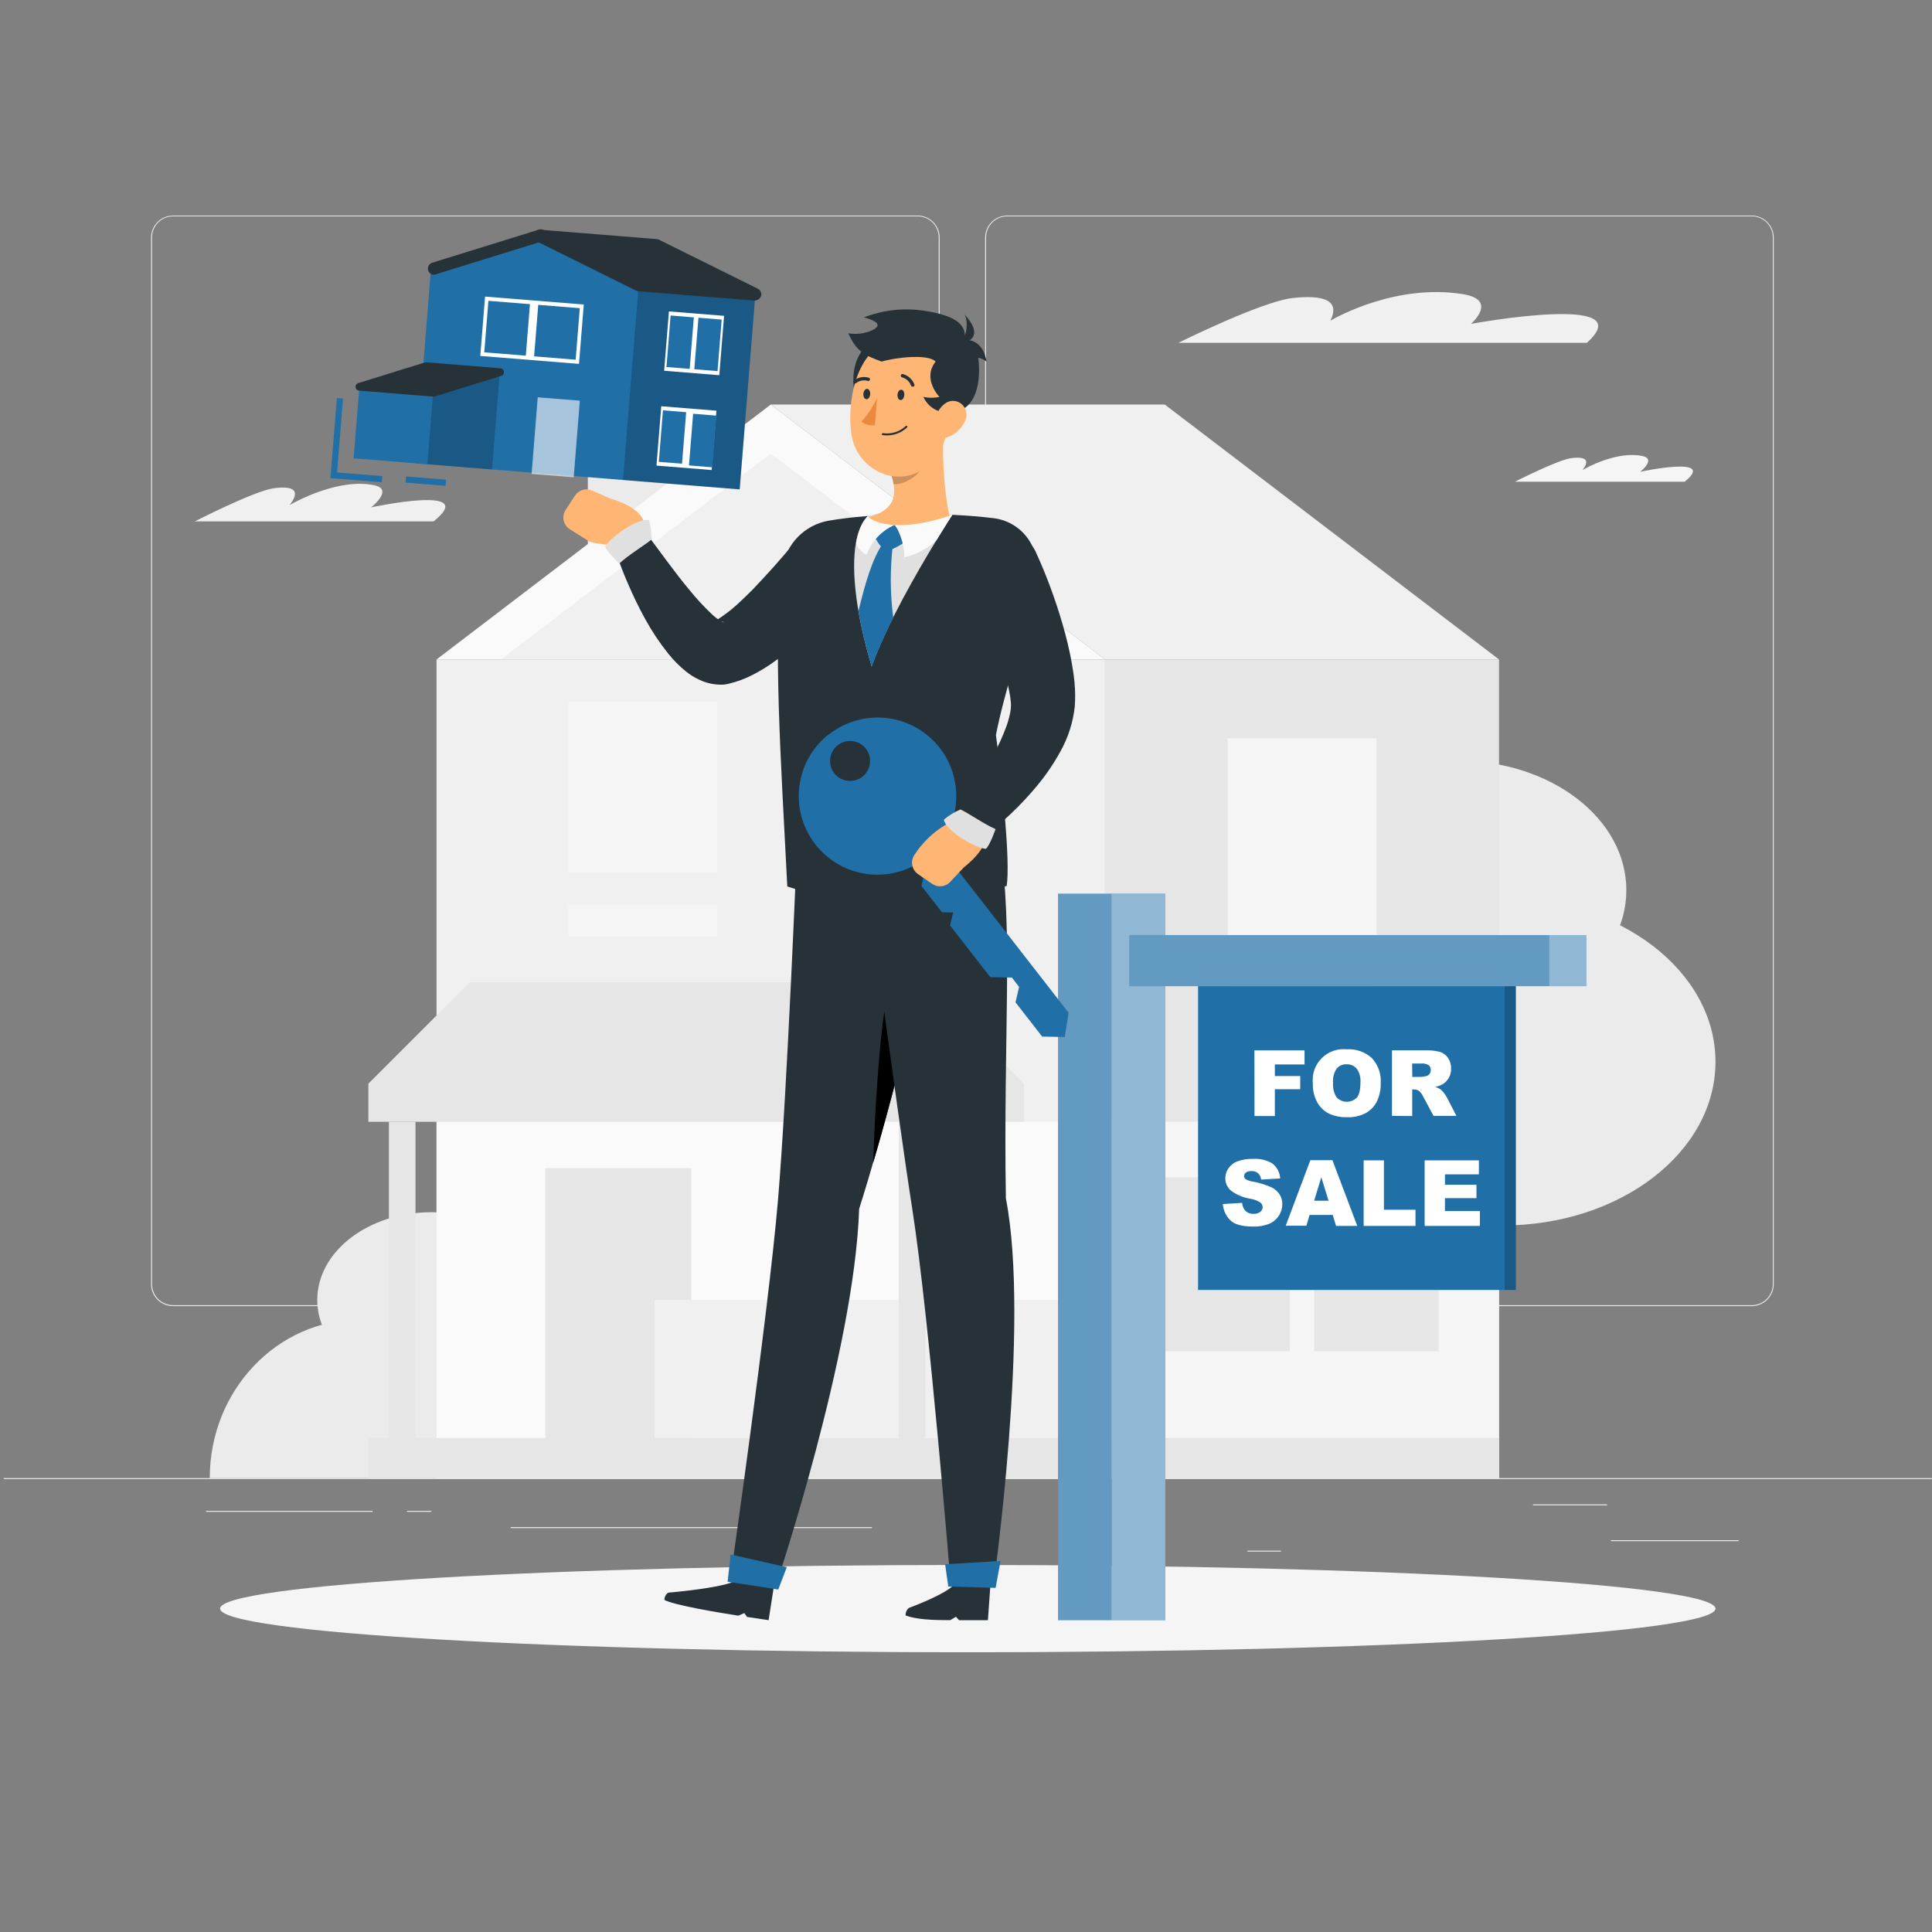 <svg width="501" height="501" viewBox="0 0 501 501" fill="none" xmlns="http://www.w3.org/2000/svg">
<rect x="0" y="0" width="501" height="501" fill="#808080" stroke="none"/>
<g clip-path="url(#clip0_113_1888)">
<path d="M500.961 383.301H0.961V383.551H500.961V383.301Z" fill="#EBEBEB"/>
<path d="M450.86 399.391H417.74V399.641H450.86V399.391Z" fill="#EBEBEB"/>
<path d="M332.18 402.111H323.49V402.361H332.18V402.111Z" fill="#EBEBEB"/>
<path d="M416.741 390.111H397.551V390.361H416.741V390.111Z" fill="#EBEBEB"/>
<path d="M96.612 391.791H53.422V392.041H96.612V391.791Z" fill="#EBEBEB"/>
<path d="M111.851 391.791H105.521V392.041H111.851V391.791Z" fill="#EBEBEB"/>
<path d="M226.112 396.01H132.432V396.26H226.112V396.01Z" fill="#EBEBEB"/>
<path d="M237.962 338.7H44.872C43.359 338.698 41.909 338.095 40.841 337.024C39.772 335.954 39.172 334.503 39.172 332.99V61.56C39.185 60.056 39.791 58.618 40.858 57.559C41.926 56.499 43.368 55.903 44.872 55.9H237.962C239.476 55.9 240.929 56.502 241.999 57.573C243.07 58.644 243.672 60.096 243.672 61.61V332.99C243.672 334.505 243.07 335.957 241.999 337.028C240.929 338.099 239.476 338.7 237.962 338.7ZM44.872 56.1C43.425 56.103 42.039 56.679 41.017 57.703C39.996 58.727 39.422 60.114 39.422 61.56V332.99C39.422 334.437 39.996 335.824 41.017 336.848C42.039 337.871 43.425 338.448 44.872 338.45H237.962C239.409 338.448 240.796 337.872 241.82 336.848C242.843 335.825 243.419 334.438 243.422 332.99V61.56C243.419 60.113 242.843 58.726 241.82 57.703C240.796 56.679 239.409 56.103 237.962 56.1H44.872Z" fill="#EBEBEB"/>
<path d="M454.271 338.7H261.171C259.657 338.698 258.207 338.095 257.136 337.025C256.066 335.955 255.464 334.504 255.461 332.99V61.56C255.477 60.056 256.085 58.617 257.154 57.558C258.223 56.498 259.666 55.903 261.171 55.9H454.271C455.773 55.906 457.213 56.503 458.278 57.562C459.343 58.622 459.948 60.058 459.961 61.56V332.99C459.961 334.501 459.362 335.951 458.296 337.021C457.229 338.091 455.782 338.695 454.271 338.7ZM261.171 56.1C259.724 56.103 258.336 56.679 257.313 57.703C256.29 58.726 255.714 60.113 255.711 61.56V332.99C255.714 334.438 256.29 335.825 257.313 336.848C258.336 337.872 259.724 338.448 261.171 338.45H454.271C455.718 338.448 457.105 337.872 458.129 336.848C459.152 335.825 459.728 334.438 459.731 332.99V61.56C459.728 60.113 459.152 58.726 458.129 57.703C457.105 56.679 455.718 56.103 454.271 56.1H261.171Z" fill="#EBEBEB"/>
<path d="M389.661 317.78C420.141 317.78 444.851 298.779 444.851 275.34C444.851 251.901 420.141 232.9 389.661 232.9C359.18 232.9 334.471 251.901 334.471 275.34C334.471 298.779 359.18 317.78 389.661 317.78Z" fill="#EBEBEB"/>
<path d="M378.11 264.39C402.207 264.39 421.74 249.364 421.74 230.83C421.74 212.295 402.207 197.27 378.11 197.27C354.014 197.27 334.48 212.295 334.48 230.83C334.48 249.364 354.014 264.39 378.11 264.39Z" fill="#EBEBEB"/>
<path d="M381.45 83.99C381.45 83.99 388.66 77.76 379.3 76.27C362.3 73.56 346.93 82.03 344.98 83.16C346.98 79.23 345.56 76.16 335.31 77.27C327.24 78.12 305.57 88.9 305.57 88.9H411.49C426.12 75.75 381.45 83.99 381.45 83.99Z" fill="#F0F0F0"/>
<path d="M96.232 131.571C96.232 131.571 102.172 126.951 97.112 125.851C87.942 123.851 76.602 130.121 75.112 130.951C77.382 128.041 77.362 125.801 71.112 126.591C66.112 127.221 50.512 135.201 50.512 135.201H112.432C124.622 125.461 96.232 131.571 96.232 131.571Z" fill="#F0F0F0"/>
<path d="M425.332 122.34C425.332 122.34 429.552 119.06 425.962 118.27C419.442 116.85 411.382 121.27 410.352 121.9C411.972 119.83 411.952 118.24 407.492 118.8C403.972 119.25 392.852 124.92 392.852 124.92H436.852C445.502 118 425.332 122.34 425.332 122.34Z" fill="#F5F5F5"/>
<path d="M111.851 359.85C128.188 359.85 141.431 349.664 141.431 337.1C141.431 324.535 128.188 314.35 111.851 314.35C95.515 314.35 82.272 324.535 82.272 337.1C82.272 349.664 95.515 359.85 111.851 359.85Z" fill="#EBEBEB"/>
<path d="M93.391 342.189C71.831 342.189 54.391 360.589 54.391 383.299H132.461C132.431 360.589 114.961 342.189 93.391 342.189Z" fill="#EBEBEB"/>
<path d="M286.561 171.01H113.201V383.3H286.561V171.01Z" fill="#F0F0F0"/>
<path d="M286.551 383.301H388.721V171.011H286.551V383.301Z" fill="#E6E6E6"/>
<path d="M318.351 265.15H356.941V191.45H318.351V265.15Z" fill="#F5F5F5"/>
<path d="M213.81 226.34H252.4V181.9H213.81V226.34Z" fill="#F5F5F5"/>
<path d="M147.361 226.34H185.951V181.9H147.361V226.34Z" fill="#F5F5F5"/>
<path d="M213.81 242.791H252.4V234.571H213.81V242.791Z" fill="#F5F5F5"/>
<path d="M147.361 242.791H185.951V234.571H147.361V242.791Z" fill="#F5F5F5"/>
<path d="M286.551 383.301H388.721V290.901H286.551V383.301Z" fill="#F5F5F5"/>
<path d="M340.81 350.381H373.08V305.311H340.81V350.381Z" fill="#E6E6E6"/>
<path d="M302.21 350.381H334.48V305.311H302.21V350.381Z" fill="#E6E6E6"/>
<path d="M286.561 290.9H113.201V383.3H286.561V290.9Z" fill="#FAFAFA"/>
<path d="M179.272 302.9H141.422V378.1H179.272V302.9Z" fill="#E6E6E6"/>
<path d="M302.041 104.9H199.881L286.561 171.01H388.721L302.041 104.9Z" fill="#F0F0F0"/>
<path d="M180.872 97.01H152.432V155.45H180.872V97.01Z" fill="#EBEBEB"/>
<path d="M199.881 104.9L113.201 171.01H286.561L199.881 104.9Z" fill="#FAFAFA"/>
<path d="M199.881 117.621L129.881 171.011H269.881L199.881 117.621Z" fill="#F0F0F0"/>
<path d="M239.181 254.68H121.851L95.522 281.01V290.9H265.521V281.01L239.181 254.68Z" fill="#E6E6E6"/>
<path d="M388.731 372.9H95.522V383.3H388.731V372.9Z" fill="#E6E6E6"/>
<path d="M286.56 337.1H169.74V372.9H286.56V337.1Z" fill="#F0F0F0"/>
<path d="M239.96 290.9H233.07V372.9H239.96V290.9Z" fill="#E6E6E6"/>
<path d="M107.742 290.9H100.852V372.9H107.742V290.9Z" fill="#E6E6E6"/>
<path d="M250.96 428.46C358.043 428.46 444.85 423.392 444.85 417.14C444.85 410.888 358.043 405.82 250.96 405.82C143.878 405.82 57.07 410.888 57.07 417.14C57.07 423.392 143.878 428.46 250.96 428.46Z" fill="#F5F5F5"/>
<path d="M288.281 231.75H274.371V420.14H288.281V231.75Z" fill="#216FA7"/>
<path opacity="0.3" d="M288.281 231.75H274.371V420.14H288.281V231.75Z" fill="white"/>
<path d="M302.191 231.75H288.281V420.14H302.191V231.75Z" fill="#216FA7"/>
<path opacity="0.5" d="M302.191 231.75H288.281V420.14H302.191V231.75Z" fill="white"/>
<path d="M401.782 242.48H292.852V255.73H401.782V242.48Z" fill="#216FA7"/>
<path opacity="0.3" d="M401.782 242.48H292.852V255.73H401.782V242.48Z" fill="white"/>
<path d="M411.351 242.48H401.781V255.73H411.351V242.48Z" fill="#216FA7"/>
<path opacity="0.5" d="M411.351 242.48H401.781V255.73H411.351V242.48Z" fill="white"/>
<path d="M393.082 255.73H310.682V334.51H393.082V255.73Z" fill="#216FA7"/>
<path opacity="0.2" d="M393.082 255.73H390.182V334.51H393.082V255.73Z" fill="black"/>
<path d="M325.291 272.381H338.291V276.031H330.591V279.031H337.171V282.461H330.591V289.401H325.311L325.291 272.381Z" fill="white"/>
<path d="M340.441 280.9C340.316 279.716 340.456 278.52 340.852 277.397C341.248 276.275 341.89 275.255 342.73 274.411C343.57 273.568 344.588 272.923 345.709 272.523C346.83 272.124 348.027 271.979 349.211 272.1C350.398 272.023 351.589 272.185 352.712 272.576C353.836 272.968 354.869 273.581 355.751 274.38C356.545 275.233 357.158 276.238 357.552 277.335C357.945 278.432 358.112 279.597 358.041 280.76C358.106 282.447 357.763 284.124 357.041 285.65C356.395 286.917 355.385 287.962 354.141 288.65C352.685 289.405 351.059 289.77 349.421 289.71C347.786 289.768 346.159 289.457 344.661 288.8C343.378 288.159 342.316 287.149 341.611 285.9C340.775 284.37 340.37 282.642 340.441 280.9ZM345.691 280.9C345.577 282.206 345.912 283.511 346.641 284.6C346.98 284.951 347.387 285.229 347.836 285.42C348.285 285.61 348.768 285.708 349.256 285.708C349.744 285.708 350.227 285.61 350.676 285.42C351.125 285.229 351.531 284.951 351.871 284.6C352.481 283.87 352.791 282.55 352.791 280.6C352.886 279.352 352.531 278.11 351.791 277.1C351.463 276.731 351.057 276.439 350.602 276.247C350.147 276.055 349.654 275.967 349.161 275.99C348.679 275.971 348.199 276.062 347.757 276.256C347.315 276.45 346.923 276.742 346.611 277.11C345.87 278.227 345.545 279.568 345.691 280.9Z" fill="white"/>
<path d="M360.961 289.37V272.37H369.711C370.965 272.324 372.219 272.466 373.431 272.79C374.277 273.056 375.007 273.603 375.501 274.34C376.047 275.15 376.323 276.113 376.291 277.09C376.324 277.914 376.132 278.732 375.733 279.455C375.335 280.178 374.746 280.778 374.031 281.19C373.457 281.51 372.836 281.736 372.191 281.86C372.673 282.002 373.131 282.214 373.551 282.49C373.866 282.751 374.148 283.05 374.391 283.38C374.67 283.709 374.917 284.064 375.131 284.44L377.671 289.36H371.741L368.961 284.18C368.722 283.687 368.381 283.251 367.961 282.9C367.585 282.641 367.138 282.505 366.681 282.51H366.211V289.4L360.961 289.37ZM366.231 279.27H368.451C368.92 279.232 369.385 279.155 369.841 279.04C370.181 278.971 370.484 278.779 370.691 278.5C370.914 278.215 371.031 277.861 371.021 277.5C371.033 277.263 370.993 277.026 370.903 276.806C370.813 276.587 370.676 276.39 370.501 276.23C369.901 275.867 369.198 275.712 368.501 275.79H366.191L366.231 279.27Z" fill="white"/>
<path d="M317.102 312.229L322.102 311.919C322.155 312.585 322.386 313.224 322.772 313.769C323.05 314.107 323.404 314.374 323.806 314.548C324.208 314.722 324.645 314.798 325.082 314.769C325.705 314.811 326.323 314.626 326.822 314.249C327.007 314.102 327.157 313.915 327.261 313.702C327.364 313.489 327.419 313.256 327.422 313.019C327.417 312.792 327.363 312.569 327.263 312.365C327.163 312.161 327.019 311.981 326.842 311.839C326.029 311.32 325.116 310.979 324.162 310.839C322.377 310.55 320.688 309.84 319.232 308.769C318.754 308.371 318.373 307.87 318.117 307.304C317.86 306.738 317.736 306.121 317.752 305.499C317.752 304.615 318.016 303.752 318.512 303.019C319.069 302.192 319.864 301.554 320.792 301.189C322.127 300.691 323.548 300.463 324.972 300.519C326.723 300.402 328.468 300.824 329.972 301.729C330.56 302.193 331.043 302.778 331.388 303.443C331.733 304.109 331.932 304.841 331.972 305.589L327.022 305.879C327.007 305.563 326.928 305.253 326.789 304.969C326.649 304.684 326.453 304.431 326.212 304.226C325.971 304.021 325.691 303.867 325.388 303.775C325.085 303.682 324.766 303.653 324.452 303.689C323.96 303.653 323.472 303.791 323.072 304.079C322.925 304.188 322.807 304.33 322.725 304.494C322.643 304.657 322.601 304.837 322.602 305.019C322.611 305.162 322.65 305.301 322.717 305.427C322.785 305.552 322.878 305.662 322.992 305.749C323.526 306.083 324.126 306.298 324.752 306.379C326.449 306.681 328.104 307.185 329.682 307.879C330.566 308.288 331.315 308.94 331.842 309.759C332.299 310.516 332.535 311.385 332.522 312.269C332.523 313.336 332.21 314.379 331.622 315.269C331.002 316.2 330.122 316.927 329.092 317.359C327.791 317.872 326.399 318.113 325.002 318.069C322.112 318.069 320.112 317.519 319.002 316.399C317.89 315.281 317.216 313.802 317.102 312.229Z" fill="white"/>
<path d="M345.6 315.05H339.6L338.77 317.85H333.41L339.8 300.85H345.52L351.96 317.9H346.46L345.6 315.05ZM344.51 311.37L342.64 305.27L340.78 311.37H344.51Z" fill="white"/>
<path d="M353.621 300.9H358.871V313.71H367.061V317.9H353.621V300.9Z" fill="white"/>
<path d="M369.432 300.9H383.502V304.53H374.702V307.23H382.872V310.7H374.702V314.05H383.762V317.9H369.432V300.9Z" fill="white"/>
<path d="M220.701 151.661L219.191 153.661C218.701 154.291 218.191 154.901 217.681 155.511C216.681 156.731 215.621 157.911 214.561 159.091C212.421 161.421 210.201 163.712 207.771 165.892C205.299 168.185 202.662 170.294 199.881 172.201C198.35 173.249 196.753 174.198 195.101 175.041C193.154 176.042 191.092 176.801 188.961 177.301L188.531 177.392C188.159 177.475 187.781 177.525 187.401 177.541C185.332 177.602 183.277 177.178 181.401 176.301C180.118 175.712 178.915 174.963 177.821 174.071C176.163 172.72 174.651 171.199 173.311 169.532C171.055 166.71 169.048 163.699 167.311 160.531C165.651 157.531 164.181 154.471 162.851 151.381C161.502 148.298 160.314 145.147 159.291 141.941C158.983 140.918 159.044 139.819 159.463 138.836C159.882 137.852 160.632 137.047 161.583 136.56C162.534 136.072 163.626 135.934 164.669 136.168C165.712 136.402 166.64 136.994 167.291 137.841L167.381 137.961C169.231 140.451 171.101 143.061 172.981 145.551C174.861 148.041 176.741 150.552 178.681 152.862C180.473 155.094 182.414 157.202 184.491 159.171C185.28 159.938 186.156 160.609 187.101 161.171C187.441 161.351 187.701 161.421 187.681 161.371C187.661 161.321 187.281 161.071 186.371 161.091L184.811 161.331C185.505 160.99 186.173 160.599 186.811 160.161C187.651 159.581 188.591 158.911 189.521 158.161C190.451 157.411 191.411 156.531 192.351 155.631C193.291 154.731 194.261 153.811 195.211 152.851C197.091 150.851 198.981 148.852 200.821 146.782L203.571 143.621L206.211 140.521L206.461 140.231C208.002 138.423 210.189 137.287 212.555 137.066C214.921 136.845 217.28 137.557 219.129 139.049C220.979 140.541 222.173 142.697 222.457 145.056C222.741 147.416 222.093 149.793 220.651 151.681L220.701 151.661Z" fill="#263238"/>
<path d="M167.08 135.9C166.51 131.4 158.34 129.32 158.34 129.32L153.57 127.21C152.788 126.862 151.908 126.803 151.087 127.045C150.266 127.287 149.558 127.814 149.09 128.53L146.66 132.25C146.404 132.651 146.229 133.098 146.146 133.566C146.063 134.034 146.072 134.514 146.174 134.978C146.277 135.442 146.469 135.882 146.741 136.272C147.013 136.662 147.359 136.994 147.76 137.25L152.14 139.99C152.925 140.475 153.805 140.789 154.72 140.91L158.44 141.39C160.003 141.592 161.591 141.346 163.02 140.681C164.449 140.015 165.659 138.957 166.51 137.63L166.74 137.28C167.005 136.872 167.125 136.385 167.08 135.9Z" fill="#FFB573"/>
<path d="M222.79 313.49C235.79 272.22 245.88 222 245.88 222L206.73 218.15C206.73 218.15 204.16 282.77 201.73 311.39C199.19 341.14 189.26 410.25 189.26 410.25L201.16 411.25C201.16 411.25 221.59 350.44 222.79 313.49Z" fill="#263238"/>
<path d="M230.611 255.721L236.051 265.431C233.271 276.761 230.051 289.221 226.461 301.431C226.961 282.271 228.961 260.171 230.611 255.721Z" fill="black"/>
<path d="M173.31 413C173.31 413 190.14 411.62 191.75 409.23L200.8 410.6L199.31 420.14L193.73 419.3L193.01 418.3L191.46 418.97C186.96 418.28 174.96 416.3 172.3 414.9C172.286 414.523 172.372 414.148 172.549 413.814C172.727 413.481 172.989 413.2 173.31 413Z" fill="#263238"/>
<path d="M260.841 310.742C260.151 268.312 262.841 239.952 259.231 219.042L223.461 218.502C223.461 218.502 232.251 285.822 236.621 313.852C240.991 341.882 246.551 411.102 246.551 411.102H257.611C257.611 411.102 267.231 343.572 260.841 310.742Z" fill="#263238"/>
<path d="M235.71 416.95C235.71 416.95 246.32 413.08 247.71 410.48H256.87L256.18 420.14H248.7L247.89 419.25L246.41 420.14C241.84 420.14 237.65 419.96 234.85 418.93C234.818 418.555 234.88 418.177 235.03 417.832C235.18 417.486 235.414 417.183 235.71 416.95Z" fill="#263238"/>
<path d="M257.639 134.371C244.989 132.801 226.909 132.951 214.789 135.041C211.762 135.589 208.983 137.076 206.847 139.29C204.712 141.505 203.327 144.336 202.889 147.381C200.339 165.681 202.529 197.671 204.159 229.871C231.839 239.341 261.049 229.741 261.049 229.741C262.049 223.241 259.789 201.961 258.259 190.601C260.549 178.871 265.389 165.431 268.589 149.851C268.982 148.107 269.005 146.3 268.655 144.547C268.306 142.794 267.592 141.134 266.559 139.674C265.527 138.215 264.199 136.989 262.663 136.075C261.126 135.161 259.414 134.581 257.639 134.371Z" fill="#263238"/>
<path d="M225.02 133.811C223.5 135.341 222.49 137.751 221.95 140.811C220.65 148.241 222.12 159.691 226.04 172.811C229.79 162.231 237.86 148.231 242.82 140.101C245.17 136.251 246.82 133.701 246.96 133.481C239.728 131.808 232.198 131.921 225.02 133.811Z" fill="#E0E0E0"/>
<path d="M245.12 110.201L230.71 122.021C232.58 126.971 233.17 132.131 225.03 134.121C223.03 136.811 226.59 139.891 229.95 141.291C235.38 140.621 243.04 138.811 246.35 134.291C245.3 130.691 243.72 117.531 245.12 110.201Z" fill="#FFB573"/>
<path d="M226.51 138.311C227.117 140.038 228.149 141.585 229.51 142.811C231.71 142.811 234.92 140.341 234.92 140.341C234.92 140.341 233.68 136.851 231.92 136.141C227.47 137.241 226.51 138.311 226.51 138.311Z" fill="#216FA7"/>
<path d="M231.529 141.302C231.188 141.038 230.796 140.847 230.379 140.741C229.961 140.634 229.525 140.614 229.099 140.682C226.219 144.772 224.389 151.132 222.609 158.472C223.463 163.346 224.609 168.165 226.039 172.902C227.643 168.548 229.513 164.297 231.639 160.172C230.817 153.911 230.781 147.572 231.529 141.302Z" fill="#216FA7"/>
<path opacity="0.2" d="M239.111 115.131L230.721 122.011C231.17 123.159 231.504 124.348 231.721 125.561C234.971 125.791 239.491 122.501 239.721 119.561C239.792 118.059 239.585 116.557 239.111 115.131Z" fill="black"/>
<path d="M224.77 89.52C218.49 95.71 222.61 105.61 222.61 105.61C222.61 105.61 233.59 86.02 224.77 89.52Z" fill="#263238"/>
<path d="M247.18 102.151C245.87 111.151 245.56 116.541 240.58 120.781C233.09 127.161 222.22 121.971 220.8 112.701C219.53 104.351 221.89 90.981 231.09 88.181C233.127 87.561 235.289 87.469 237.371 87.913C239.454 88.356 241.39 89.322 242.997 90.718C244.605 92.114 245.832 93.895 246.564 95.894C247.296 97.894 247.508 100.047 247.18 102.151Z" fill="#FFB573"/>
<path d="M248.19 106.781C241.42 108.171 239.46 102.931 239.46 102.931C240.832 103.216 242.248 103.216 243.62 102.931C243.62 102.931 239.06 98.271 242.62 93.761C240.76 91.761 232.48 92.621 228.62 93.761C224.4 92.171 222.23 91.431 219.98 86.421C222.061 86.781 224.201 86.517 226.13 85.661C230.33 83.731 224.03 82.311 224.03 82.311C228.86 80.423 234.094 79.807 239.23 80.521C249.03 81.901 250.55 84.811 250.17 88.111C255.3 88.051 255.81 93.761 255.81 93.761C255.187 93.262 254.453 92.919 253.67 92.761C253.96 94.501 254.96 104.711 248.19 106.781Z" fill="#263238"/>
<path d="M248.779 88.781C250.659 87.93 251.229 83.441 250.119 81.561C255.149 86.9 251.519 89.081 248.779 88.781Z" fill="#263238"/>
<path d="M250.24 109.162C249.821 110.11 249.218 110.966 248.466 111.68C247.714 112.394 246.828 112.952 245.86 113.322C243.25 114.322 241.69 112.022 242.2 109.442C242.66 107.112 244.57 103.812 247.29 103.952C247.882 103.99 248.456 104.176 248.959 104.492C249.462 104.807 249.879 105.243 250.172 105.76C250.464 106.277 250.624 106.858 250.636 107.452C250.647 108.046 250.511 108.633 250.24 109.162Z" fill="#FFB573"/>
<path d="M234.5 102.482C234.44 103.222 233.99 103.782 233.5 103.742C233.01 103.702 232.67 103.062 232.74 102.322C232.81 101.582 233.24 101.012 233.74 101.062C234.24 101.112 234.56 101.742 234.5 102.482Z" fill="#263238"/>
<path d="M225.65 102.262C225.59 103.002 225.15 103.572 224.65 103.522C224.15 103.472 223.83 102.842 223.89 102.102C223.95 101.362 224.39 100.802 224.89 100.842C225.39 100.882 225.71 101.522 225.65 102.262Z" fill="#263238"/>
<path d="M227.441 103.262C227.441 103.262 225.441 107.372 223.381 109.262C224.591 110.602 226.861 110.262 226.861 110.262L227.441 103.262Z" fill="#ED893E"/>
<path d="M236.649 100.262C236.722 100.277 236.797 100.277 236.869 100.262C236.923 100.241 236.972 100.209 237.013 100.169C237.055 100.129 237.088 100.081 237.11 100.028C237.132 99.974 237.144 99.917 237.144 99.86C237.143 99.802 237.132 99.745 237.109 99.692C236.861 99.035 236.459 98.447 235.937 97.977C235.415 97.508 234.788 97.17 234.109 96.992C233.997 96.971 233.88 96.995 233.785 97.058C233.69 97.122 233.623 97.22 233.599 97.332C233.575 97.446 233.598 97.564 233.662 97.662C233.725 97.759 233.825 97.828 233.939 97.852C234.47 98.001 234.957 98.275 235.361 98.65C235.764 99.026 236.072 99.493 236.259 100.012C236.293 100.086 236.348 100.149 236.417 100.194C236.487 100.238 236.567 100.262 236.649 100.262Z" fill="#263238"/>
<path d="M221.53 99.442C221.598 99.466 221.671 99.474 221.743 99.463C221.814 99.453 221.882 99.425 221.94 99.382C222.368 99.042 222.871 98.81 223.406 98.704C223.942 98.598 224.496 98.621 225.02 98.772C225.074 98.792 225.132 98.802 225.189 98.8C225.247 98.798 225.303 98.785 225.355 98.76C225.408 98.736 225.454 98.702 225.493 98.659C225.532 98.616 225.561 98.566 225.58 98.512C225.619 98.403 225.614 98.283 225.565 98.179C225.516 98.074 225.429 97.992 225.32 97.952C224.66 97.751 223.96 97.712 223.281 97.839C222.602 97.966 221.964 98.255 221.42 98.682C221.358 98.729 221.31 98.793 221.281 98.865C221.251 98.938 221.241 99.017 221.253 99.094C221.264 99.171 221.295 99.245 221.344 99.306C221.393 99.367 221.457 99.414 221.53 99.442Z" fill="#263238"/>
<path d="M246.959 133.512C246.809 133.732 245.169 136.282 242.819 140.132C240.457 142.317 237.559 143.838 234.419 144.542C234.879 142.992 233.489 137.742 231.949 136.122C235.579 136.332 240.579 135.712 246.959 133.512Z" fill="#FAFAFA"/>
<path d="M231.96 136.142C230.298 136.871 228.8 137.929 227.558 139.252C226.315 140.576 225.353 142.137 224.73 143.842C224.089 143.561 223.514 143.149 223.042 142.633C222.57 142.116 222.212 141.506 221.99 140.842C222.53 137.752 223.54 135.342 225.06 133.842C225.87 134.902 228.16 135.902 231.96 136.142Z" fill="#FAFAFA"/>
<path d="M268.62 143.21C269.36 144.82 269.98 146.21 270.62 147.78C271.26 149.35 271.82 150.78 272.4 152.34C273.52 155.4 274.57 158.5 275.49 161.7C276.458 164.956 277.253 168.26 277.87 171.6C278.19 173.32 278.46 175.1 278.64 176.98C278.831 179.038 278.854 181.109 278.71 183.17C278.271 187.322 276.98 191.339 274.92 194.97C273.206 198.089 271.197 201.036 268.92 203.77C266.776 206.36 264.475 208.814 262.03 211.12C259.607 213.412 257.035 215.54 254.33 217.49C253.457 218.113 252.394 218.409 251.326 218.327C250.258 218.245 249.252 217.79 248.485 217.042C247.718 216.294 247.238 215.3 247.129 214.234C247.02 213.168 247.289 212.098 247.89 211.21L248.04 211L250.55 207.31C251.4 206.07 252.21 204.8 253.02 203.54C254.61 201.03 256.16 198.54 257.49 195.98C258.813 193.594 259.953 191.11 260.9 188.55C261.315 187.429 261.649 186.28 261.9 185.11C262.105 184.216 262.189 183.297 262.15 182.38C262.076 181.314 261.925 180.255 261.7 179.21C261.46 177.99 261.17 176.69 260.81 175.36C260.07 172.7 259.19 169.94 258.23 167.17C257.27 164.4 256.23 161.61 255.16 158.82L251.92 150.53L251.84 150.34C250.985 148.13 251.023 145.673 251.947 143.49C252.87 141.308 254.607 139.57 256.788 138.644C258.97 137.718 261.427 137.676 263.638 138.529C265.85 139.381 267.643 141.06 268.64 143.21H268.62Z" fill="#263238"/>
<path d="M215.009 190.331C210.993 193.453 208.288 197.962 207.426 202.976C206.564 207.989 207.607 213.143 210.35 217.427C213.093 221.71 217.338 224.814 222.252 226.129C227.166 227.443 232.394 226.873 236.909 224.531L239.409 227.731L238.949 229.731L244.259 236.561L247.159 236.621L246.369 239.991L256.789 253.391L262.389 253.491L264.269 255.921L263.339 259.921L270.249 268.801L276.109 268.911L277.109 262.621L243.419 219.311C246.577 215.423 248.192 210.508 247.958 205.504C247.723 200.501 245.655 195.758 242.148 192.182C238.641 188.606 233.94 186.445 228.942 186.113C223.944 185.781 218.999 187.3 215.049 190.381L215.009 190.331ZM223.629 201.411C222.82 202.043 221.841 202.421 220.817 202.497C219.793 202.572 218.77 202.343 217.877 201.836C216.983 201.33 216.26 200.571 215.799 199.654C215.337 198.736 215.158 197.703 215.284 196.684C215.41 195.665 215.835 194.706 216.506 193.929C217.177 193.152 218.064 192.591 219.053 192.318C220.043 192.045 221.092 192.071 222.066 192.394C223.041 192.717 223.898 193.321 224.529 194.131C225.374 195.216 225.754 196.592 225.586 197.957C225.417 199.322 224.713 200.565 223.629 201.411Z" fill="#216FA7"/>
<path d="M255.58 215.521C255.448 215.039 255.147 214.62 254.73 214.341L251.2 211.901C250.861 211.667 250.463 211.532 250.051 211.512C249.639 211.493 249.23 211.59 248.87 211.791L245.7 213.601C242.618 215.346 239.948 217.733 237.87 220.601L237.18 221.601C236.901 221.992 236.701 222.434 236.594 222.902C236.488 223.37 236.475 223.855 236.558 224.328C236.641 224.802 236.817 225.253 237.077 225.657C237.337 226.061 237.675 226.41 238.07 226.681L241.73 229.201C242.437 229.686 243.292 229.904 244.144 229.816C244.995 229.728 245.788 229.34 246.38 228.721L249.96 224.901C249.96 224.901 256.76 219.901 255.58 215.521Z" fill="#FFB573"/>
<path d="M249.07 209.9C247.504 210.563 246.047 211.46 244.75 212.56C245.21 215.37 253.04 220.05 255.68 220.11C256.75 219.11 258.16 215 258.16 215C255.2 213.72 251.21 210.9 249.07 209.9Z" fill="#E0E0E0"/>
<path d="M168.959 139.901C168.994 138.211 168.772 136.525 168.299 134.901C165.549 134.161 158.079 139.401 156.949 141.801C157.439 143.191 160.589 146.141 160.589 146.141C162.959 143.901 167.159 141.401 168.959 139.901Z" fill="#E0E0E0"/>
<path d="M245.9 411.411L258.18 411.761L259.46 404.781L245.09 405.641L245.9 411.411Z" fill="#216FA7"/>
<path d="M188.68 410.162L201.81 412.192L204.03 406.392L189.48 403.102L188.68 410.162Z" fill="#216FA7"/>
<path d="M230.28 112.901C229.806 112.921 229.33 112.898 228.86 112.831C228.829 112.826 228.799 112.815 228.772 112.798C228.745 112.781 228.722 112.759 228.704 112.732C228.686 112.706 228.674 112.676 228.668 112.645C228.662 112.614 228.663 112.582 228.67 112.551C228.685 112.484 228.723 112.424 228.778 112.384C228.834 112.343 228.902 112.324 228.97 112.331C230.029 112.488 231.111 112.403 232.132 112.083C233.154 111.762 234.09 111.215 234.87 110.481C234.919 110.434 234.983 110.408 235.05 110.408C235.117 110.408 235.182 110.434 235.23 110.481C235.276 110.527 235.302 110.59 235.302 110.656C235.302 110.721 235.276 110.784 235.23 110.831C233.893 112.11 232.13 112.847 230.28 112.901Z" fill="#263238"/>
<path d="M195.871 76.35L165.621 73.92L139.931 61.17L111.771 69.59L107.711 120.14L191.811 126.9L195.871 76.35Z" fill="#216FA7"/>
<path d="M99.001 125.051L85.691 123.981L87.361 103.221L88.951 103.351L87.411 122.521L99.131 123.461L99.001 125.051Z" fill="#216FA7"/>
<path d="M105.28 123.554L105.152 125.154L115.552 125.986L115.68 124.386L105.28 123.554Z" fill="#216FA7"/>
<path d="M112.306 101.83L93.197 100.293L91.704 118.853L110.812 120.39L112.306 101.83Z" fill="#216FA7"/>
<path opacity="0.2" d="M110.822 120.391L127.582 121.741L129.612 96.461L112.312 101.821L110.822 120.391Z" fill="black"/>
<path opacity="0.2" d="M195.873 76.374L165.621 73.939L161.554 124.486L191.806 126.92L195.873 76.374Z" fill="black"/>
<path d="M170.182 63.6L139.932 61.17L165.622 73.92L195.872 76.35L170.182 63.6Z" fill="#263238"/>
<path d="M195.872 77.95H195.742L165.492 75.52C165.29 75.499 165.094 75.441 164.912 75.35L139.222 62.6C138.889 62.435 138.624 62.159 138.473 61.819C138.321 61.48 138.293 61.099 138.392 60.74C138.494 60.383 138.716 60.073 139.02 59.86C139.324 59.647 139.692 59.544 140.062 59.57L170.312 62C170.517 62.022 170.717 62.079 170.902 62.17L196.582 74.9C196.888 75.069 197.131 75.334 197.272 75.653C197.414 75.973 197.447 76.33 197.367 76.67C197.286 77.01 197.096 77.315 196.827 77.537C196.557 77.759 196.221 77.887 195.872 77.9V77.95ZM166.052 72.35L187.732 74.1L169.732 65.17L148.052 63.42L166.052 72.35Z" fill="#263238"/>
<path d="M110.511 94.93L129.611 96.46L112.311 101.82L93.211 100.29L110.511 94.93Z" fill="#263238"/>
<path d="M112.312 102.84H112.232L93.122 101.3C92.887 101.282 92.666 101.182 92.498 101.017C92.33 100.853 92.225 100.634 92.202 100.4C92.178 100.16 92.242 99.919 92.382 99.722C92.522 99.526 92.728 99.386 92.962 99.33L110.262 93.96C110.388 93.935 110.517 93.935 110.642 93.96L129.742 95.5C129.977 95.515 130.199 95.612 130.369 95.775C130.539 95.938 130.647 96.156 130.672 96.39C130.701 96.624 130.645 96.862 130.515 97.06C130.385 97.257 130.189 97.403 129.962 97.47L112.662 102.83C112.547 102.854 112.428 102.857 112.312 102.84ZM98.512 99.7L112.202 100.8L124.312 97.05L110.622 95.95L98.512 99.7Z" fill="#263238"/>
<path d="M112.542 71.25C112.163 71.246 111.798 71.107 111.512 70.859C111.226 70.61 111.037 70.268 110.98 69.894C110.922 69.519 110.999 69.137 111.197 68.814C111.395 68.491 111.702 68.249 112.062 68.13L139.462 59.64C139.669 59.529 139.899 59.465 140.134 59.453C140.369 59.441 140.604 59.481 140.822 59.57C141.04 59.659 141.235 59.795 141.395 59.968C141.554 60.142 141.673 60.348 141.743 60.573C141.814 60.797 141.834 61.035 141.802 61.268C141.77 61.501 141.687 61.725 141.559 61.922C141.431 62.12 141.26 62.286 141.06 62.41C140.86 62.535 140.636 62.613 140.402 62.64L113.012 71.13C112.862 71.194 112.704 71.235 112.542 71.25Z" fill="#263238"/>
<path opacity="0.6" d="M150.363 103.901L139.443 103.027L137.854 122.897L148.774 123.771L150.363 103.901Z" fill="white"/>
<path d="M151.382 78.97L125.785 76.91L124.547 92.3L150.144 94.36L151.382 78.97Z" fill="white"/>
<path d="M137.428 78.875L126.652 78.008L125.578 91.365L136.353 92.232L137.428 78.875Z" fill="#216FA7"/>
<path d="M150.351 79.918L139.576 79.051L138.502 92.408L149.277 93.275L150.351 79.918Z" fill="#216FA7"/>
<path d="M187.765 81.905L173.461 80.754L172.223 96.144L186.526 97.295L187.765 81.905Z" fill="white"/>
<path d="M179.921 82.299L173.9 81.814L172.826 95.171L178.846 95.656L179.921 82.299Z" fill="#216FA7"/>
<path d="M187.142 82.877L181.121 82.393L180.046 95.749L186.067 96.234L187.142 82.877Z" fill="#216FA7"/>
<path d="M185.778 106.497L171.475 105.346L170.236 120.736L184.54 121.887L185.778 106.497Z" fill="white"/>
<path d="M177.935 106.893L171.914 106.408L170.839 119.765L176.86 120.249L177.935 106.893Z" fill="#216FA7"/>
<path d="M185.778 107.776L179.738 107.293L178.666 120.693L184.706 121.176L185.778 107.776Z" fill="#216FA7"/>
</g>
<defs>
<clipPath id="clip0_113_1888">
<rect width="500" height="500" fill="white" transform="translate(0.961 0.9)"/>
</clipPath>
</defs>
</svg>
